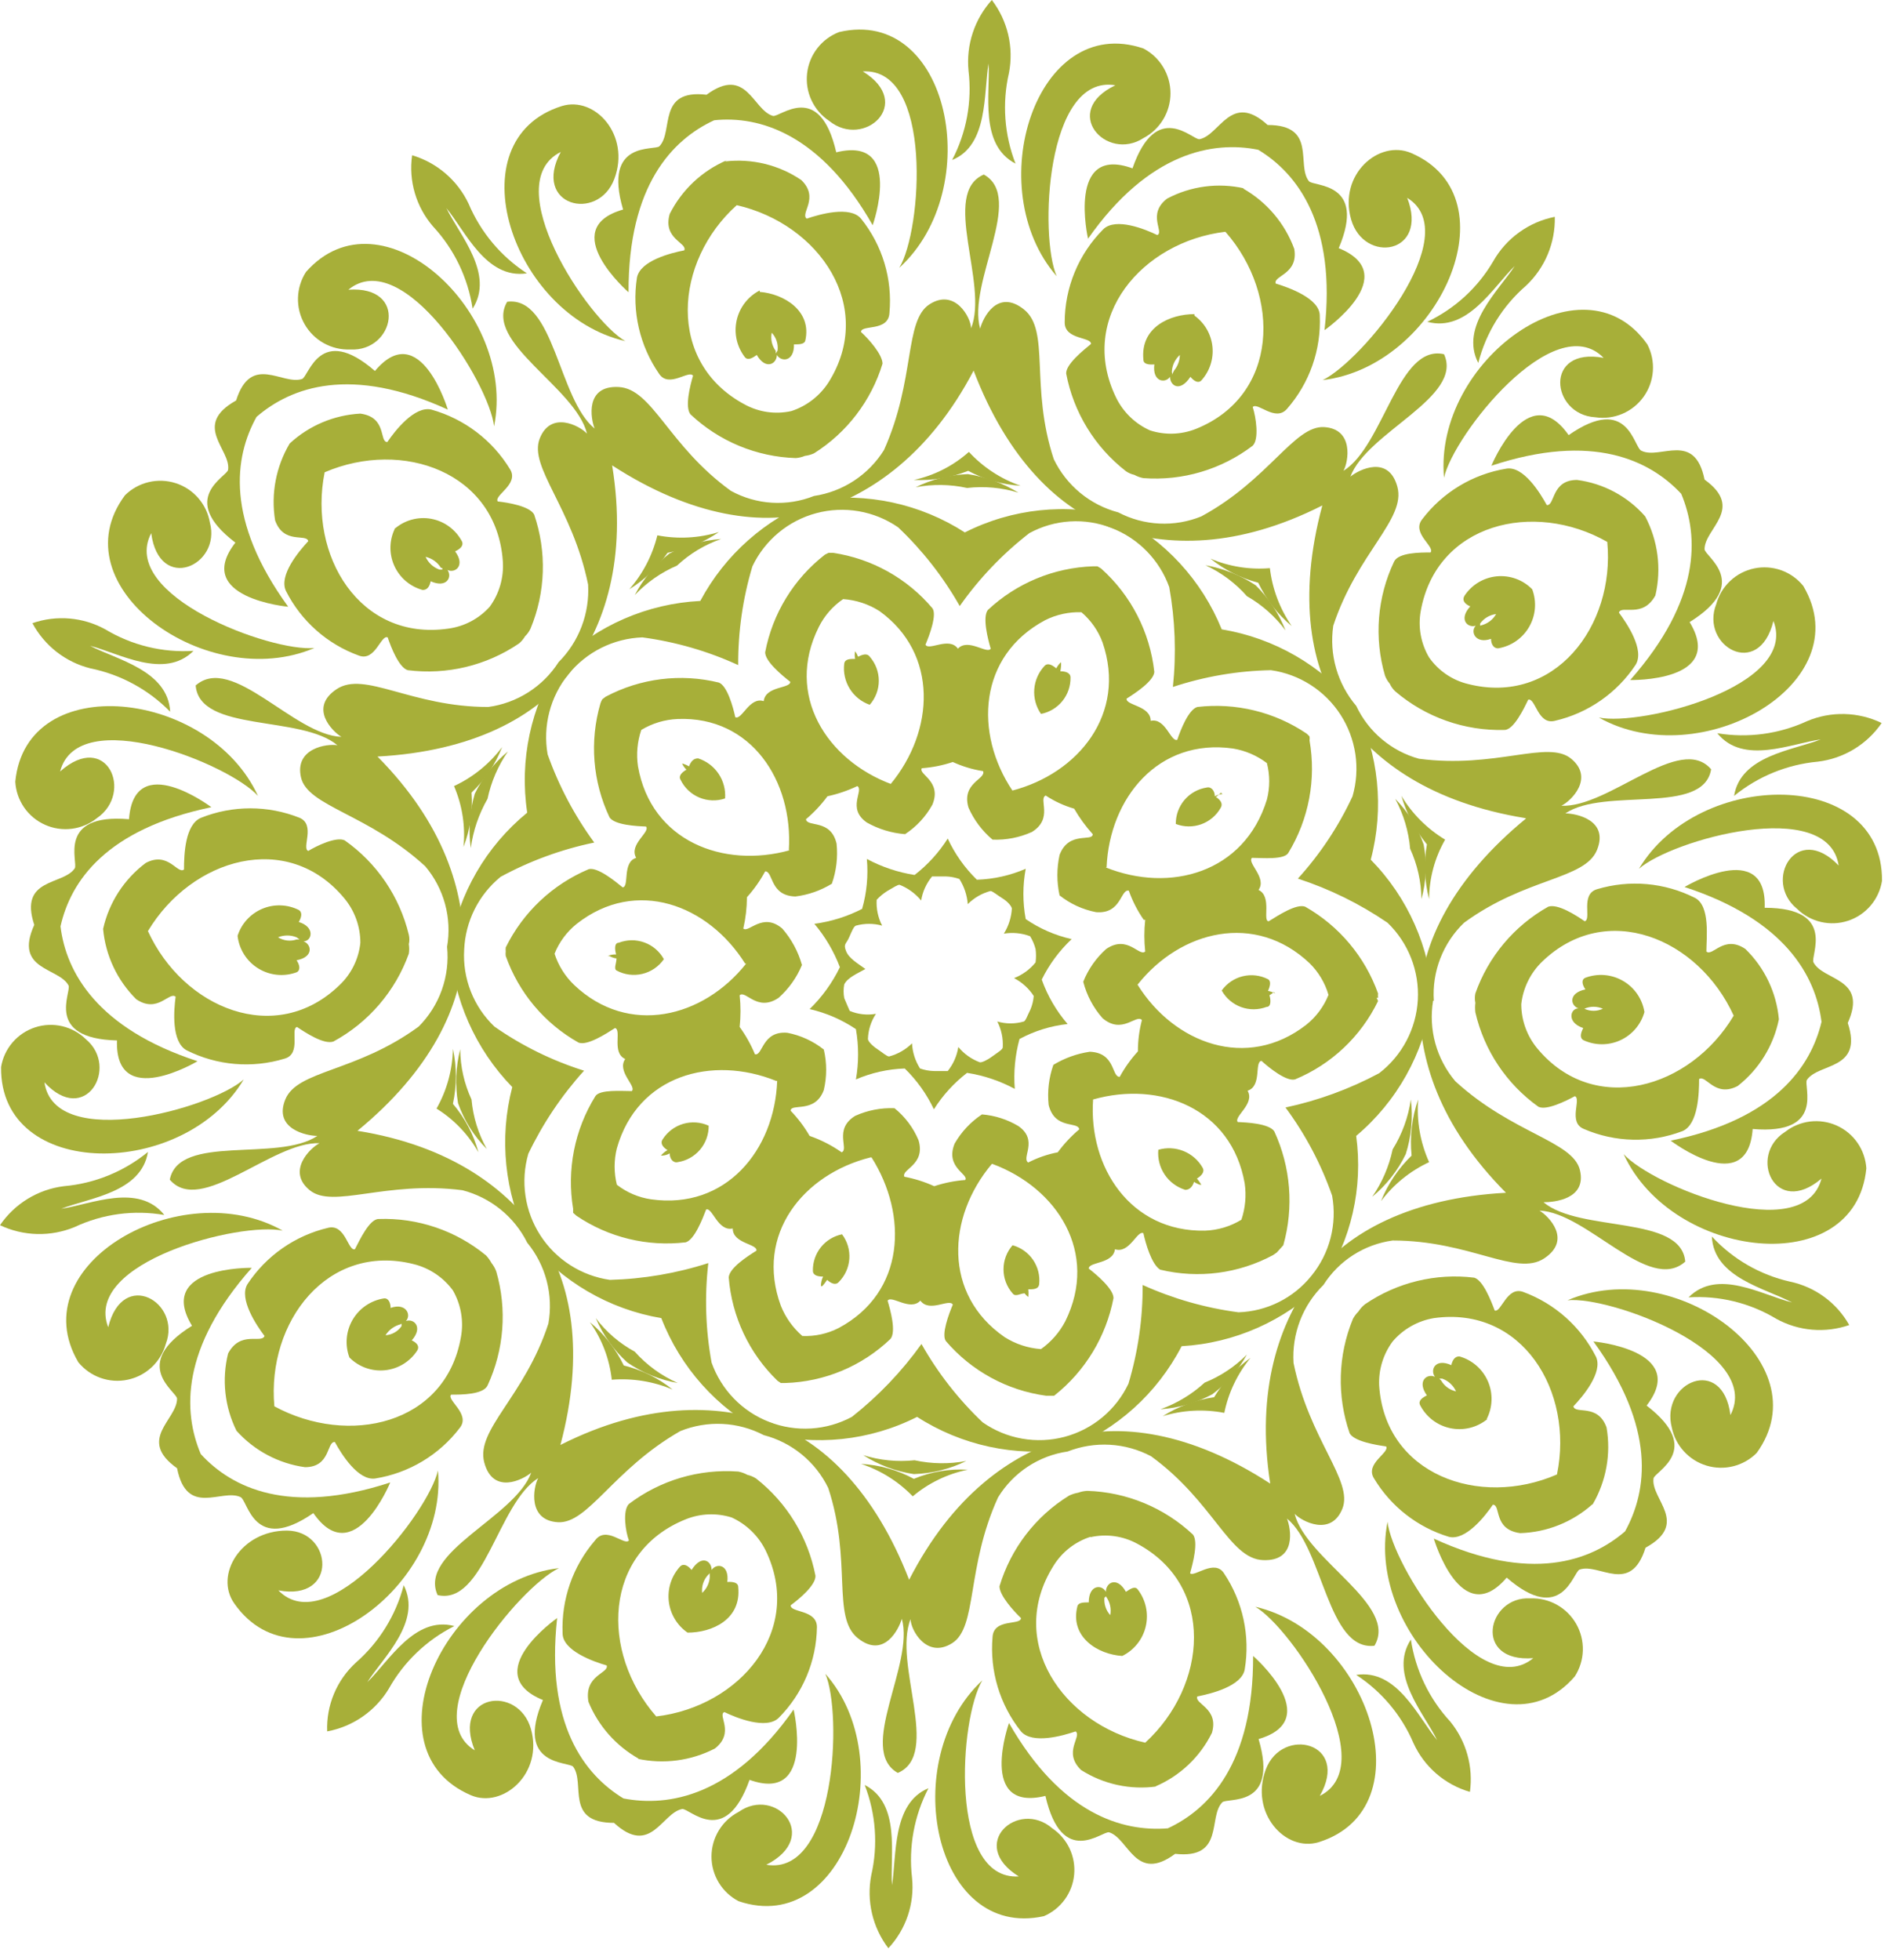<svg xmlns="http://www.w3.org/2000/svg" width="131" height="136" viewBox="0 0 131 136" fill="none"><path d="M71.853 65.836C71.895 66.146 71.895 66.461 71.853 66.771C71.459 67.257 70.944 67.632 70.361 67.858C70.915 68.147 71.385 68.574 71.726 69.097C71.701 69.419 71.624 69.735 71.499 70.033C71.296 70.437 71.17 70.816 71.043 70.867C70.441 71.045 69.8 71.045 69.198 70.867C69.482 71.421 69.613 72.041 69.577 72.662C69.577 72.814 69.223 73.016 68.844 73.294C68.465 73.572 68.111 73.724 67.984 73.699C67.403 73.481 66.889 73.115 66.493 72.637C66.399 73.248 66.146 73.823 65.759 74.305C65.633 74.305 65.254 74.305 64.799 74.305C64.471 74.297 64.147 74.237 63.838 74.128C63.504 73.605 63.312 73.004 63.282 72.384C62.839 72.821 62.29 73.135 61.689 73.294C61.537 73.294 61.259 73.041 60.88 72.788C60.501 72.536 60.222 72.232 60.222 72.081C60.242 71.459 60.434 70.854 60.779 70.336C60.165 70.444 59.533 70.374 58.958 70.134C58.958 70.134 58.756 69.679 58.579 69.249C58.518 68.932 58.518 68.605 58.579 68.288C58.832 67.808 59.464 67.555 60.045 67.226C59.489 66.822 58.908 66.493 58.706 65.987C58.503 65.482 58.706 65.507 58.908 65.052C59.11 64.597 59.236 64.268 59.388 64.218C59.984 64.052 60.613 64.052 61.209 64.218C60.922 63.665 60.791 63.044 60.829 62.422C61.047 62.19 61.293 61.986 61.562 61.816C61.967 61.588 62.296 61.361 62.422 61.386C63.003 61.617 63.516 61.991 63.914 62.473C64.014 61.86 64.276 61.284 64.672 60.804C64.672 60.804 65.153 60.804 65.633 60.804C65.952 60.815 66.268 60.875 66.568 60.981C66.901 61.507 67.1 62.106 67.15 62.726C67.583 62.29 68.124 61.976 68.718 61.816C68.869 61.816 69.147 62.069 69.552 62.321C69.956 62.574 70.184 62.878 70.209 63.029C70.173 63.648 69.982 64.248 69.653 64.774C70.265 64.672 70.892 64.733 71.473 64.951C71.643 65.225 71.771 65.524 71.853 65.836ZM72.282 67.96C72.8 66.907 73.502 65.957 74.356 65.153C73.215 64.896 72.134 64.424 71.17 63.763C70.955 62.609 70.955 61.427 71.17 60.273C70.098 60.737 68.949 60.995 67.782 61.032C66.938 60.212 66.252 59.243 65.759 58.175C65.145 59.145 64.367 60.001 63.459 60.703C62.3 60.521 61.18 60.145 60.147 59.591C60.252 60.756 60.141 61.93 59.818 63.055C58.782 63.588 57.661 63.939 56.506 64.091C57.261 64.987 57.86 66.004 58.276 67.1C57.752 68.184 57.041 69.168 56.177 70.007C57.324 70.269 58.413 70.741 59.388 71.398C59.59 72.552 59.59 73.733 59.388 74.887C60.46 74.425 61.609 74.168 62.776 74.128C63.614 74.944 64.299 75.903 64.799 76.96C65.411 75.989 66.19 75.133 67.099 74.432C68.259 74.61 69.379 74.987 70.411 75.544C70.32 74.379 70.431 73.207 70.74 72.081C71.775 71.523 72.909 71.171 74.077 71.044C73.293 70.136 72.684 69.09 72.282 67.96Z" fill="#A7AF39"></path><path d="M97.843 58.883C98.346 59.979 98.612 61.167 98.627 62.372C98.97 61.137 99.022 59.839 98.779 58.58C98.363 57.394 97.69 56.314 96.807 55.42C97.387 56.491 97.74 57.67 97.843 58.883Z" fill="#A7AF39"></path><path d="M96.629 79.742C96.38 80.92 95.898 82.037 95.213 83.028C96.192 82.221 96.985 81.212 97.539 80.07C97.929 78.847 98.05 77.553 97.893 76.278C97.716 77.508 97.286 78.687 96.629 79.742Z" fill="#A7AF39"></path><path d="M83.584 95.922C82.698 96.736 81.657 97.363 80.524 97.768C81.781 97.683 83.006 97.329 84.115 96.731C85.105 95.997 85.924 95.056 86.516 93.975C85.682 94.817 84.684 95.48 83.584 95.922Z" fill="#A7AF39"></path><path d="M63.458 101.308C62.258 101.434 61.045 101.314 59.894 100.954C60.96 101.633 62.157 102.081 63.408 102.268C64.672 102.225 65.913 101.915 67.049 101.358C65.861 101.583 64.639 101.566 63.458 101.308Z" fill="#A7AF39"></path><path d="M44.042 93.773C42.985 93.2 42.062 92.407 41.337 91.447C41.837 92.623 42.588 93.675 43.536 94.531C44.586 95.245 45.775 95.728 47.026 95.947C45.887 95.444 44.87 94.702 44.042 93.773Z" fill="#A7AF39"></path><path d="M32.716 76.278C32.208 75.184 31.941 73.995 31.933 72.789C31.623 74.012 31.572 75.286 31.781 76.531C32.2 77.729 32.882 78.817 33.778 79.716C33.186 78.658 32.824 77.486 32.716 76.278Z" fill="#A7AF39"></path><path d="M33.828 55.419C34.077 54.241 34.558 53.123 35.244 52.133C34.278 52.937 33.494 53.936 32.943 55.066C32.586 56.288 32.491 57.571 32.665 58.833C32.829 57.63 33.224 56.471 33.828 55.419Z" fill="#A7AF39"></path><path d="M46.975 39.238C47.855 38.416 48.897 37.788 50.035 37.393C48.781 37.482 47.56 37.826 46.444 38.404C45.449 39.184 44.63 40.167 44.042 41.286C44.87 40.411 45.868 39.714 46.975 39.238Z" fill="#A7AF39"></path><path d="M67.101 33.853C68.299 33.715 69.513 33.827 70.666 34.182C69.593 33.52 68.398 33.081 67.152 32.893C65.896 32.939 64.664 33.249 63.536 33.803C64.716 33.578 65.928 33.596 67.101 33.853Z" fill="#A7AF39"></path><path d="M86.519 41.362C87.567 41.961 88.48 42.77 89.199 43.739C88.733 42.562 88.027 41.494 87.126 40.604C86.07 39.908 84.882 39.435 83.637 39.213C84.737 39.721 85.719 40.453 86.519 41.362Z" fill="#A7AF39"></path><path d="M90.054 60.956C92.262 61.675 94.356 62.706 96.274 64.016C96.989 64.704 97.546 65.539 97.909 66.463C98.272 67.387 98.431 68.379 98.376 69.37C98.321 70.361 98.052 71.328 97.589 72.206C97.126 73.084 96.479 73.852 95.692 74.457C93.649 75.551 91.461 76.351 89.195 76.834C90.575 78.699 91.666 80.761 92.431 82.952C92.607 83.928 92.57 84.931 92.321 85.892C92.073 86.852 91.618 87.747 90.99 88.514C90.378 89.275 89.61 89.895 88.737 90.331C87.865 90.767 86.908 91.01 85.933 91.043C83.636 90.74 81.395 90.101 79.284 89.147C79.296 91.467 78.964 93.776 78.298 95.998C77.871 96.898 77.253 97.694 76.487 98.33C75.721 98.967 74.825 99.429 73.863 99.684C72.9 99.939 71.893 99.981 70.913 99.807C69.932 99.634 69.001 99.248 68.184 98.678C66.506 97.088 65.075 95.255 63.937 93.242C62.574 95.147 60.948 96.849 59.108 98.299C58.234 98.767 57.27 99.042 56.28 99.103C55.291 99.163 54.3 99.01 53.376 98.652C52.451 98.294 51.615 97.741 50.924 97.03C50.233 96.318 49.705 95.466 49.374 94.532C48.957 92.255 48.88 89.929 49.147 87.629C46.938 88.34 44.639 88.732 42.32 88.793C41.342 88.654 40.405 88.307 39.573 87.775C38.74 87.243 38.031 86.539 37.495 85.71C36.958 84.88 36.605 83.945 36.461 82.968C36.316 81.991 36.383 80.994 36.657 80.045C37.662 77.947 38.965 76.005 40.525 74.28C38.308 73.584 36.211 72.552 34.306 71.221C33.589 70.538 33.029 69.707 32.667 68.786C32.304 67.864 32.148 66.875 32.207 65.886C32.248 64.913 32.494 63.959 32.93 63.087C33.366 62.216 33.981 61.447 34.736 60.83C36.774 59.725 38.963 58.924 41.233 58.453C39.862 56.583 38.772 54.521 37.997 52.335C37.827 51.36 37.867 50.36 38.115 49.402C38.364 48.444 38.815 47.551 39.438 46.782C40.061 46.013 40.841 45.386 41.726 44.944C42.612 44.502 43.581 44.255 44.571 44.219C46.87 44.526 49.111 45.173 51.22 46.141C51.207 43.821 51.539 41.511 52.206 39.289C52.634 38.39 53.252 37.595 54.017 36.959C54.782 36.322 55.676 35.859 56.638 35.602C57.599 35.344 58.605 35.299 59.586 35.469C60.567 35.638 61.499 36.019 62.319 36.584C64.005 38.183 65.445 40.023 66.592 42.045C67.941 40.128 69.568 38.424 71.421 36.988C72.289 36.514 73.251 36.237 74.238 36.176C75.226 36.114 76.214 36.271 77.135 36.634C78.055 36.992 78.887 37.542 79.576 38.249C80.265 38.955 80.795 39.801 81.129 40.73C81.54 43.016 81.625 45.348 81.382 47.658C83.578 46.932 85.871 46.54 88.183 46.495C89.161 46.633 90.098 46.98 90.931 47.512C91.763 48.044 92.472 48.748 93.009 49.578C93.546 50.407 93.898 51.342 94.043 52.319C94.187 53.296 94.12 54.293 93.847 55.242C92.878 57.328 91.6 59.254 90.054 60.956ZM78.93 68.314C81.913 64.546 87.096 63.257 90.863 66.822C91.483 67.43 91.936 68.188 92.178 69.022C91.852 69.834 91.32 70.549 90.636 71.095C86.514 74.305 81.458 72.384 78.93 68.314ZM76.781 60.172C76.983 55.369 80.371 51.197 85.554 51.93C86.408 52.071 87.216 52.418 87.905 52.942C88.119 53.771 88.119 54.641 87.905 55.47C86.338 60.577 81.154 61.968 76.705 60.172H76.781ZM70.258 54.863C67.578 50.868 67.881 45.508 72.508 43.031C73.291 42.637 74.16 42.445 75.036 42.475C75.697 43.037 76.202 43.759 76.502 44.573C78.197 49.503 74.834 53.675 70.182 54.863H70.258ZM61.864 54.408C57.364 52.739 54.456 48.214 56.807 43.511C57.194 42.727 57.778 42.056 58.501 41.564C59.401 41.626 60.27 41.912 61.029 42.399C65.125 45.357 64.847 50.717 61.788 54.408H61.864ZM54.81 58.984C50.183 60.274 45.177 58.352 44.267 53.169C44.141 52.32 44.219 51.454 44.495 50.641C45.26 50.179 46.13 49.918 47.023 49.882C52.13 49.68 55.038 54.181 54.734 58.984H54.81ZM51.776 66.847C48.793 70.614 43.61 71.904 39.843 68.339C39.214 67.739 38.745 66.991 38.477 66.165C38.803 65.352 39.335 64.637 40.02 64.091C44.141 60.855 49.147 62.777 51.7 66.847H51.776ZM53.925 74.988C53.748 79.792 50.36 83.938 45.177 83.205C44.311 83.079 43.492 82.731 42.801 82.194C42.595 81.364 42.595 80.496 42.801 79.665C44.242 74.584 49.4 73.193 53.849 74.988H53.925ZM60.473 80.297C63.002 84.292 62.825 89.652 58.198 92.13C57.418 92.531 56.546 92.723 55.67 92.686C55.012 92.115 54.501 91.396 54.178 90.588C52.358 85.632 55.745 81.46 60.397 80.297H60.473ZM68.867 80.753C73.368 82.421 76.25 86.922 73.924 91.65C73.523 92.424 72.942 93.092 72.23 93.596C71.331 93.532 70.462 93.245 69.701 92.762C65.429 89.804 65.707 84.444 68.817 80.753H68.867ZM75.845 76.278C80.472 74.963 85.453 76.91 86.363 82.093C86.487 82.942 86.409 83.808 86.135 84.621C85.372 85.087 84.501 85.348 83.607 85.379C78.449 85.481 75.516 80.98 75.845 76.278ZM88.487 68.92C88.327 68.838 88.157 68.779 87.981 68.743C88.133 68.415 88.208 68.061 87.981 67.934C87.441 67.658 86.819 67.585 86.23 67.729C85.64 67.873 85.122 68.224 84.77 68.718C85.065 69.25 85.541 69.658 86.113 69.867C86.684 70.076 87.311 70.072 87.88 69.856C88.208 69.856 88.183 69.375 88.082 69.047C88.193 68.986 88.296 68.909 88.385 68.819L88.487 68.92ZM84.82 55.091C84.634 55.1 84.453 55.152 84.29 55.242C84.29 54.888 84.062 54.56 83.733 54.636C83.13 54.727 82.581 55.033 82.186 55.498C81.791 55.962 81.578 56.554 81.584 57.164C82.15 57.382 82.775 57.39 83.346 57.186C83.917 56.981 84.395 56.579 84.694 56.051C84.871 55.773 84.694 55.495 84.365 55.293C84.493 55.204 84.612 55.102 84.719 54.989L84.82 55.091ZM73.62 45.938C73.486 46.06 73.374 46.206 73.292 46.368C73.013 46.141 72.71 45.964 72.483 46.191C72.064 46.634 71.81 47.207 71.764 47.815C71.718 48.423 71.882 49.028 72.23 49.529C72.814 49.416 73.34 49.1 73.714 48.638C74.089 48.175 74.288 47.595 74.278 47C74.278 46.672 73.924 46.57 73.57 46.57C73.619 46.364 73.636 46.15 73.62 45.938ZM59.336 45.18C59.295 45.355 59.295 45.536 59.336 45.711C58.982 45.711 58.628 45.711 58.577 46.039C58.502 46.646 58.637 47.26 58.959 47.78C59.28 48.3 59.77 48.693 60.347 48.896C60.752 48.435 60.976 47.842 60.976 47.228C60.976 46.614 60.752 46.02 60.347 45.559C60.145 45.281 59.816 45.433 59.538 45.559C59.486 45.425 59.418 45.298 59.336 45.18ZM47.326 52.967C47.398 53.129 47.501 53.275 47.63 53.397C47.326 53.574 47.048 53.827 47.225 54.105C47.494 54.658 47.956 55.095 48.524 55.332C49.092 55.569 49.727 55.591 50.31 55.394C50.356 54.788 50.196 54.183 49.857 53.679C49.517 53.174 49.018 52.799 48.439 52.613C48.11 52.613 47.933 52.84 47.807 53.169C47.657 53.079 47.495 53.011 47.326 52.967ZM42.27 66.316C42.424 66.409 42.596 66.469 42.775 66.493C42.775 66.822 42.573 67.201 42.775 67.328C43.323 67.625 43.962 67.71 44.569 67.565C45.176 67.421 45.708 67.057 46.062 66.544C45.767 66.006 45.286 65.594 44.709 65.385C44.132 65.175 43.499 65.183 42.927 65.406C42.624 65.406 42.649 65.861 42.75 66.215C42.551 66.21 42.354 66.245 42.169 66.316H42.27ZM45.961 80.171C46.139 80.161 46.312 80.109 46.467 80.019C46.467 80.373 46.694 80.702 47.023 80.626C47.626 80.535 48.175 80.229 48.57 79.764C48.965 79.299 49.179 78.708 49.172 78.098C48.617 77.843 47.989 77.798 47.404 77.969C46.819 78.141 46.315 78.519 45.986 79.033C45.784 79.311 45.986 79.59 46.315 79.792C46.141 79.889 45.987 80.018 45.86 80.171H45.961ZM57.06 89.222C57.18 89.087 57.29 88.944 57.389 88.793C57.642 89.02 57.97 89.197 58.198 88.944C58.629 88.513 58.89 87.939 58.931 87.331C58.973 86.722 58.794 86.119 58.425 85.632C57.846 85.75 57.326 86.068 56.956 86.53C56.587 86.992 56.391 87.569 56.403 88.16C56.403 88.489 56.757 88.565 57.111 88.565C57.011 88.77 56.96 88.995 56.959 89.222H57.06ZM71.345 89.981C71.37 89.805 71.37 89.626 71.345 89.45C71.699 89.45 72.053 89.45 72.103 89.096C72.167 88.499 72.016 87.9 71.678 87.404C71.34 86.909 70.836 86.549 70.258 86.391C69.852 86.852 69.629 87.445 69.629 88.059C69.629 88.674 69.852 89.267 70.258 89.728C70.46 90.006 70.789 89.728 71.092 89.728C71.164 89.824 71.249 89.909 71.345 89.981ZM83.354 82.194C83.264 82.043 83.163 81.899 83.051 81.764C83.329 81.587 83.607 81.334 83.455 81.031C83.159 80.503 82.694 80.09 82.133 79.861C81.573 79.631 80.952 79.598 80.371 79.767C80.315 80.375 80.471 80.983 80.812 81.49C81.153 81.996 81.658 82.37 82.242 82.548C82.545 82.548 82.747 82.32 82.849 81.992C82.973 82.078 83.109 82.146 83.253 82.194H83.354ZM95.616 69.224C95.604 69.123 95.604 69.021 95.616 68.92C94.707 66.373 92.912 64.237 90.56 62.903C89.953 62.675 88.689 63.51 88.031 63.914C87.576 63.914 88.284 62.195 87.323 61.74C87.93 60.906 86.514 59.869 86.868 59.515C87.602 59.515 89.119 59.667 89.397 59.161C90.814 56.829 91.335 54.062 90.863 51.374C90.877 51.282 90.877 51.188 90.863 51.096C90.802 51.022 90.734 50.955 90.661 50.894C88.435 49.391 85.744 48.736 83.076 49.048C82.469 49.225 81.913 50.641 81.686 51.324C81.23 51.501 80.876 49.781 79.84 50.009C79.84 48.947 78.095 48.947 78.171 48.467C78.778 48.087 80.042 47.253 80.093 46.621C79.791 43.854 78.476 41.297 76.401 39.441L76.149 39.289H75.845C73.122 39.38 70.525 40.458 68.538 42.323C68.159 42.829 68.538 44.32 68.741 45.003C68.488 45.407 67.173 44.244 66.465 45.003C65.859 44.143 64.443 45.18 64.215 44.725C64.493 44.067 65.024 42.652 64.695 42.197C62.939 40.118 60.485 38.751 57.793 38.353H57.49L57.237 38.48C55.075 40.158 53.601 42.567 53.091 45.256C53.091 45.888 54.254 46.849 54.835 47.304C54.835 47.784 53.116 47.582 52.99 48.644C52.004 48.315 51.473 49.984 51.018 49.756C50.866 49.048 50.461 47.582 49.88 47.354C47.227 46.704 44.427 47.055 42.017 48.34L41.789 48.517C41.737 48.605 41.694 48.698 41.663 48.795C40.896 51.421 41.121 54.238 42.295 56.709C42.649 57.24 44.166 57.316 44.823 57.341C45.152 57.72 43.61 58.58 44.141 59.515C43.155 59.819 43.686 61.513 43.205 61.563C42.649 61.108 41.461 60.147 40.854 60.299C38.339 61.356 36.292 63.286 35.089 65.735C35.081 65.827 35.081 65.92 35.089 66.013C35.077 66.114 35.077 66.215 35.089 66.316C35.989 68.869 37.786 71.008 40.146 72.334C40.753 72.561 42.042 71.727 42.674 71.322C43.155 71.449 42.421 73.041 43.382 73.471C42.775 74.331 44.191 75.367 43.837 75.696C43.129 75.696 41.612 75.57 41.309 76.05C39.864 78.381 39.316 81.157 39.767 83.862C39.767 83.862 39.767 84.039 39.767 84.141L39.994 84.343C42.218 85.85 44.911 86.505 47.579 86.188C48.186 86.011 48.742 84.57 48.995 83.913C49.425 83.736 49.804 85.455 50.841 85.228C50.841 86.29 52.585 86.29 52.484 86.77C51.877 87.149 50.613 87.958 50.562 88.616C50.777 91.342 51.982 93.896 53.95 95.796L54.178 95.948H54.481C57.212 95.868 59.816 94.778 61.788 92.888C62.193 92.383 61.788 90.916 61.586 90.234C61.864 89.829 63.153 90.992 63.861 90.234C64.493 91.093 65.884 90.057 66.111 90.512C65.833 91.169 65.302 92.585 65.631 93.04C67.405 95.114 69.879 96.464 72.584 96.832H72.862H73.14C75.284 95.143 76.747 92.737 77.261 90.057C77.261 89.425 76.098 88.439 75.542 88.009C75.542 87.528 77.236 87.705 77.362 86.669C78.374 86.998 78.904 85.329 79.334 85.556C79.486 86.239 79.89 87.705 80.497 88.085C83.145 88.723 85.936 88.363 88.335 87.073L88.588 86.896L89.043 86.391C89.784 83.762 89.56 80.955 88.411 78.477C88.031 77.946 86.514 77.87 85.882 77.845C85.579 77.466 87.096 76.581 86.565 75.671C87.576 75.342 87.02 73.674 87.526 73.598C88.057 74.078 89.245 75.039 89.852 74.887C92.375 73.844 94.427 71.909 95.616 69.451C95.588 69.373 95.554 69.297 95.515 69.224H95.616ZM79.461 63.813C79.382 64.544 79.382 65.282 79.461 66.013C79.031 66.392 78.247 64.825 76.755 65.836C76.054 66.46 75.509 67.239 75.162 68.111C75.401 69.049 75.861 69.916 76.502 70.639C77.868 71.802 78.829 70.336 79.233 70.766C79.046 71.476 78.953 72.207 78.955 72.94C78.464 73.477 78.04 74.072 77.691 74.71C77.109 74.71 77.413 73.041 75.618 72.966C74.723 73.097 73.863 73.407 73.089 73.876C72.774 74.767 72.662 75.717 72.761 76.657C73.191 78.401 74.809 77.769 74.884 78.351C74.326 78.821 73.826 79.356 73.393 79.944C72.68 80.08 71.99 80.319 71.345 80.651C70.839 80.348 72.078 79.109 70.662 78.123C69.893 77.663 69.028 77.386 68.134 77.314C67.353 77.832 66.704 78.524 66.238 79.337C65.555 81.005 67.249 81.46 66.971 81.865C66.24 81.919 65.518 82.064 64.822 82.295C64.16 81.994 63.464 81.773 62.749 81.638C62.521 81.107 64.24 80.829 63.735 79.109C63.372 78.24 62.799 77.476 62.066 76.884C61.127 76.847 60.192 77.028 59.336 77.415C57.819 78.351 58.931 79.716 58.4 79.944C57.715 79.463 56.966 79.08 56.175 78.806C55.81 78.173 55.369 77.587 54.861 77.061C54.861 76.505 56.554 77.289 57.161 75.62C57.377 74.697 57.377 73.737 57.161 72.814C56.424 72.229 55.557 71.83 54.633 71.651C52.863 71.499 52.939 73.269 52.383 73.142C52.104 72.471 51.748 71.835 51.321 71.246C51.399 70.515 51.399 69.778 51.321 69.047C51.751 68.668 52.535 70.235 54.026 69.224C54.73 68.597 55.284 67.819 55.644 66.948C55.383 66.014 54.916 65.151 54.279 64.42C52.914 63.257 51.953 64.749 51.574 64.42C51.738 63.707 51.823 62.978 51.827 62.246C52.319 61.7 52.743 61.098 53.091 60.451C53.672 60.451 53.394 62.145 55.189 62.195C56.086 62.085 56.948 61.783 57.718 61.31C58.032 60.419 58.144 59.469 58.046 58.529C57.642 56.785 55.998 57.417 55.922 56.835C56.48 56.365 56.981 55.83 57.414 55.242C58.13 55.088 58.826 54.851 59.487 54.535C59.968 54.838 58.729 56.077 60.145 57.063C60.96 57.522 61.866 57.798 62.799 57.872C63.588 57.353 64.239 56.65 64.695 55.824C65.378 54.181 63.684 53.725 63.962 53.296C64.694 53.243 65.416 53.099 66.111 52.866C66.778 53.172 67.484 53.385 68.21 53.498C68.437 54.054 66.693 54.307 67.198 56.026C67.577 56.886 68.148 57.647 68.867 58.251C69.806 58.289 70.741 58.107 71.598 57.72C73.115 56.785 72.028 55.419 72.558 55.192C73.166 55.593 73.831 55.9 74.531 56.102C74.897 56.736 75.329 57.329 75.82 57.872C75.82 58.428 74.151 57.619 73.519 59.313C73.316 60.237 73.316 61.195 73.519 62.119C74.256 62.704 75.124 63.103 76.047 63.282C77.817 63.434 77.741 61.664 78.323 61.791C78.576 62.508 78.925 63.188 79.359 63.813H79.461ZM99.434 69.426C99.229 65.748 97.692 62.27 95.111 59.642C96.053 56.079 95.667 52.296 94.023 48.998C91.688 46.156 88.399 44.261 84.77 43.663C83.394 40.266 80.834 37.481 77.564 35.825C74.008 34.88 70.229 35.276 66.946 36.938C63.853 34.947 60.142 34.147 56.504 34.688C53.112 35.998 50.304 38.483 48.59 41.691C44.922 41.876 41.446 43.385 38.806 45.938C36.824 49.034 36.033 52.745 36.581 56.38C33.73 58.712 31.825 62.001 31.221 65.634C31.444 69.307 32.978 72.779 35.544 75.418C34.62 78.973 35.006 82.743 36.632 86.037C38.955 88.906 42.245 90.83 45.885 91.447C47.217 94.879 49.751 97.71 53.015 99.411C56.571 100.356 60.35 99.96 63.634 98.299C66.719 100.284 70.42 101.083 74.05 100.549C77.477 99.206 80.298 96.663 81.989 93.394C85.658 93.183 89.126 91.646 91.748 89.071C93.754 86.049 94.59 82.4 94.099 78.806C96.929 76.422 98.791 73.086 99.333 69.426H99.434Z" fill="#A7AF39"></path><path d="M126.388 70.892C125.983 67.707 123.86 63.813 116.882 61.538C116.882 61.538 122.621 58.099 122.444 62.979C127.5 62.979 125.579 66.342 125.832 66.771C126.514 68.061 129.624 67.833 128.208 70.968C129.295 74.255 126.211 73.724 125.377 74.912C125.099 75.317 126.691 78.755 121.61 78.326C121.256 83.205 115.921 79.135 115.921 79.135C123.177 77.643 125.655 73.977 126.388 70.892Z" fill="#A7AF39"></path><path d="M112.759 106.238C114.302 103.431 114.934 99.083 110.56 93.066C110.56 93.066 117.234 93.672 114.251 97.515C118.271 100.6 114.782 102.091 114.731 102.572C114.529 104.013 117.26 105.682 114.175 107.376C113.139 110.688 110.964 108.412 109.599 108.893C109.144 109.07 108.385 112.786 104.542 109.449C101.382 113.165 99.486 106.743 99.486 106.743C106.211 109.828 110.357 108.311 112.759 106.238Z" fill="#A7AF39"></path><path d="M81.031 126.843C83.914 125.503 86.973 122.317 86.948 114.884C86.948 114.884 92.004 119.283 87.327 120.649C88.768 125.528 85.102 124.669 84.799 125.048C83.812 126.085 84.975 128.992 81.537 128.613C78.781 130.661 78.326 127.551 76.961 127.121C76.481 126.995 73.699 129.649 72.536 124.593C67.808 125.756 70.008 119.536 70.008 119.536C73.624 125.857 77.871 127.096 81.031 126.843Z" fill="#A7AF39"></path><path d="M43.259 124.77C46.394 125.376 50.844 124.618 55.066 118.601C55.066 118.601 56.583 125.124 52.007 123.48C50.313 128.259 47.835 125.427 47.33 125.503C45.914 125.781 45.155 128.815 42.602 126.464C39.163 126.464 40.63 123.733 39.77 122.57C39.467 122.191 35.699 122.57 37.672 117.943C33.171 116.098 38.657 112.255 38.657 112.255C37.848 119.637 40.554 123.126 43.259 124.77Z" fill="#A7AF39"></path><path d="M13.93 100.877C16.079 103.229 20.048 105.15 27.077 102.849C27.077 102.849 24.549 109.018 21.742 104.973C17.57 107.855 17.216 104.088 16.686 103.861C15.371 103.254 12.969 105.277 12.286 101.863C9.48 99.866 12.286 98.501 12.286 97.034C12.286 96.554 8.974 94.683 13.323 91.978C10.795 87.832 17.469 87.958 17.469 87.958C12.539 93.52 12.691 97.945 13.93 100.877Z" fill="#A7AF39"></path><path d="M4.198 64.269C4.578 67.429 6.727 71.348 13.705 73.623C13.705 73.623 7.965 77.061 8.117 72.182C3.061 72.055 4.982 68.819 4.754 68.364C4.072 67.1 0.937 67.328 2.378 64.167C1.291 60.881 4.375 61.437 5.184 60.248C5.462 59.844 3.895 56.406 8.951 56.835C9.305 51.956 14.665 56.001 14.665 56.001C7.384 57.518 4.906 61.108 4.198 64.269Z" fill="#A7AF39"></path><path d="M17.799 28.922C16.256 31.704 15.624 36.078 19.998 42.095C19.998 42.095 13.349 41.488 16.332 37.645C12.287 34.561 15.776 33.069 15.827 32.589C16.029 31.173 13.298 29.504 16.383 27.785C17.419 24.498 19.594 26.748 20.959 26.293C21.439 26.116 22.172 22.4 26.015 25.737C29.151 21.995 31.072 28.417 31.072 28.417C24.347 25.332 20.201 26.849 17.799 28.922Z" fill="#A7AF39"></path><path d="M49.554 8.343C46.646 9.683 43.587 12.869 43.612 20.277C43.612 20.277 38.556 15.877 43.233 14.537C41.792 9.658 45.483 10.492 45.761 10.138C46.747 9.102 45.584 6.169 49.023 6.573C51.804 4.526 52.233 7.635 53.624 8.04C54.079 8.192 56.86 5.512 58.023 10.568C62.751 9.405 60.551 15.625 60.551 15.625C56.961 9.304 52.714 8.015 49.554 8.343Z" fill="#A7AF39"></path><path d="M87.301 10.391C84.191 9.759 79.716 10.543 75.494 16.56C75.494 16.56 74.002 10.012 78.578 11.68C80.247 6.877 82.75 9.734 83.23 9.658C84.646 9.38 85.404 6.346 87.958 8.672C91.396 8.672 89.93 11.428 90.815 12.565C91.118 12.97 94.86 12.565 92.888 17.217C97.414 19.063 91.902 22.906 91.902 22.906C92.736 15.599 90.031 12.034 87.301 10.391Z" fill="#A7AF39"></path><path d="M116.653 34.258C114.479 31.932 110.51 29.985 103.481 32.311C103.481 32.311 106.009 26.142 108.841 30.188C113.013 27.28 113.341 31.073 113.897 31.275C115.187 31.907 117.589 29.884 118.271 33.272C121.078 35.295 118.271 36.66 118.271 38.101C118.271 38.607 121.583 40.452 117.235 43.158C119.763 47.329 113.114 47.178 113.114 47.178C118.019 41.615 117.892 37.216 116.653 34.258Z" fill="#A7AF39"></path><path d="M127.576 60.046C126.842 55.217 115.971 58.276 113.721 60.273C117.867 53.321 130.66 53.245 130.584 61.108C130.485 61.741 130.212 62.334 129.797 62.823C129.383 63.312 128.841 63.677 128.233 63.878C127.624 64.079 126.972 64.108 126.347 63.963C125.723 63.818 125.151 63.504 124.693 63.055C122.292 61.108 124.643 56.987 127.576 60.046Z" fill="#A7AF39"></path><path d="M111.268 24.827C107.83 21.313 100.826 30.212 100.194 33.145C99.461 25.08 109.777 17.47 114.302 23.892C114.598 24.463 114.731 25.104 114.685 25.746C114.639 26.388 114.417 27.004 114.043 27.527C113.669 28.05 113.157 28.46 112.565 28.711C111.973 28.962 111.323 29.044 110.687 28.948C107.602 28.771 107.097 24.043 111.268 24.827Z" fill="#A7AF39"></path><path d="M77.39 5.916C72.561 5.107 72.106 16.409 73.319 19.164C68.01 13.071 71.878 0.834 79.336 3.363C79.903 3.661 80.377 4.108 80.708 4.656C81.039 5.204 81.214 5.832 81.214 6.472C81.214 7.113 81.039 7.741 80.708 8.289C80.377 8.837 79.903 9.284 79.336 9.582C76.758 11.251 73.572 7.737 77.39 5.916Z" fill="#A7AF39"></path><path d="M38.91 10.542C34.51 12.742 40.781 22.172 43.385 23.664C35.522 21.869 31.477 9.708 38.986 7.357C41.286 6.649 43.764 9.379 42.626 12.413C41.488 15.447 36.887 14.284 38.91 10.542Z" fill="#A7AF39"></path><path d="M10.492 36.989C8.216 41.337 18.835 45.256 21.819 44.953C14.385 48.138 3.969 40.68 8.672 34.359C9.126 33.911 9.694 33.596 10.315 33.448C10.935 33.3 11.585 33.325 12.192 33.521C12.8 33.716 13.342 34.075 13.759 34.557C14.178 35.039 14.455 35.626 14.562 36.255C15.371 39.239 11.048 41.185 10.492 36.989Z" fill="#A7AF39"></path><path d="M3.083 75.089C3.791 79.943 14.688 76.884 16.913 74.887C12.767 81.839 -0.026 81.915 0.075 74.027C0.178 73.396 0.453 72.805 0.87 72.32C1.286 71.835 1.828 71.473 2.436 71.275C3.044 71.076 3.695 71.049 4.317 71.195C4.94 71.342 5.51 71.657 5.966 72.106C8.292 74.052 5.915 78.173 3.083 75.089Z" fill="#A7AF39"></path><path d="M19.315 110.334C22.729 113.848 29.732 104.948 30.389 102.016C31.097 110.081 20.782 117.691 16.256 111.244C14.866 109.272 16.711 106.187 19.897 106.187C23.082 106.187 23.487 111.117 19.315 110.334Z" fill="#A7AF39"></path><path d="M53.171 129.371C58 130.18 58.455 118.879 57.267 116.123C62.576 122.09 58.708 134.427 51.25 131.899C50.682 131.605 50.207 131.16 49.875 130.614C49.543 130.068 49.367 129.441 49.367 128.802C49.367 128.163 49.543 127.536 49.875 126.99C50.207 126.444 50.682 125.999 51.25 125.705C53.828 123.885 57.014 127.424 53.171 129.371Z" fill="#A7AF39"></path><path d="M91.575 124.593C95.949 122.418 89.678 112.988 87.1 111.471C94.963 113.291 99.008 125.452 91.499 127.804C89.173 128.512 86.695 125.756 87.833 122.747C88.971 119.739 93.698 120.876 91.575 124.593Z" fill="#A7AF39"></path><path d="M120.067 98.172C122.343 93.824 111.749 89.905 108.766 90.208C116.174 87.023 126.464 94.481 121.888 100.802C121.442 101.249 120.884 101.567 120.272 101.721C119.66 101.876 119.017 101.862 118.413 101.68C117.808 101.499 117.264 101.156 116.839 100.69C116.413 100.224 116.122 99.651 115.997 99.032C115.188 95.897 119.537 93.975 120.067 98.172Z" fill="#A7AF39"></path><path d="M126.387 81.764C125.148 86.517 114.681 82.295 112.658 80.07C116.021 87.402 128.738 88.894 129.497 81.056C129.457 80.421 129.245 79.809 128.883 79.286C128.521 78.762 128.022 78.348 127.442 78.088C126.861 77.827 126.22 77.731 125.589 77.808C124.957 77.886 124.359 78.135 123.858 78.528C121.254 80.171 123.151 84.52 126.387 81.764Z" fill="#A7AF39"></path><path d="M123.051 43.081C124.821 47.632 113.873 50.388 110.94 49.781C117.969 53.751 129.119 47.43 125.124 40.654C124.724 40.156 124.193 39.779 123.592 39.563C122.99 39.348 122.341 39.303 121.715 39.434C121.09 39.565 120.513 39.866 120.048 40.305C119.583 40.743 119.249 41.302 119.081 41.918C117.944 44.801 122.04 47.203 123.051 43.081Z" fill="#A7AF39"></path><path d="M97.641 13.728C101.762 16.256 94.505 25.055 91.775 26.369C99.79 25.434 105.124 13.728 97.919 10.618C95.668 9.657 92.862 12.11 93.747 15.22C94.632 18.329 99.157 17.647 97.641 13.728Z" fill="#A7AF39"></path><path d="M59.867 4.955C64.747 4.677 63.988 15.978 62.396 18.582C68.438 13.07 65.885 0.429 58.224 2.224C57.625 2.453 57.1 2.842 56.708 3.35C56.315 3.857 56.07 4.463 56 5.1C55.929 5.738 56.036 6.383 56.308 6.963C56.58 7.544 57.007 8.039 57.541 8.393C59.943 10.34 63.483 7.18 59.867 4.955Z" fill="#A7AF39"></path><path d="M24.169 20.1C27.961 16.99 33.953 26.597 34.282 29.581C35.875 21.642 26.444 12.97 21.236 18.861C20.888 19.397 20.695 20.018 20.676 20.657C20.657 21.296 20.814 21.927 21.13 22.483C21.445 23.038 21.907 23.497 22.466 23.808C23.024 24.119 23.657 24.27 24.295 24.246C27.38 24.423 28.366 19.796 24.169 20.1Z" fill="#A7AF39"></path><path d="M4.17 53.523C5.409 48.77 15.902 52.992 17.899 55.217C14.536 47.86 1.819 46.394 1.061 54.231C1.097 54.871 1.308 55.488 1.671 56.016C2.035 56.543 2.537 56.96 3.122 57.221C3.707 57.482 4.352 57.577 4.988 57.496C5.623 57.414 6.224 57.16 6.724 56.76C9.303 54.99 7.407 50.641 4.17 53.523Z" fill="#A7AF39"></path><path d="M7.508 92.079C5.738 87.528 16.71 84.747 19.618 85.379C12.589 81.41 1.44 87.705 5.434 94.507C5.838 95.003 6.371 95.379 6.973 95.593C7.576 95.807 8.227 95.852 8.853 95.721C9.479 95.591 10.058 95.29 10.525 94.853C10.992 94.416 11.331 93.859 11.502 93.242C12.615 90.36 8.519 87.958 7.508 92.079Z" fill="#A7AF39"></path><path d="M32.943 121.433C28.796 118.905 36.052 110.081 38.783 108.792C30.768 109.727 25.434 121.433 32.664 124.543C34.889 125.503 37.721 123.026 36.836 119.941C35.951 116.857 31.325 117.489 32.943 121.433Z" fill="#A7AF39"></path><path d="M70.689 130.18C65.81 130.484 66.568 119.182 68.161 116.578C62.245 122.065 64.773 134.63 72.434 132.936C73.009 132.689 73.507 132.292 73.876 131.786C74.245 131.281 74.471 130.685 74.53 130.062C74.59 129.439 74.48 128.811 74.214 128.245C73.947 127.679 73.533 127.195 73.015 126.843C70.639 124.795 67.099 127.956 70.689 130.18Z" fill="#A7AF39"></path><path d="M106.388 115.036C102.621 118.146 96.604 108.564 96.275 105.58C94.708 113.519 104.214 122.191 109.271 116.3C109.617 115.76 109.81 115.135 109.826 114.494C109.843 113.852 109.684 113.219 109.366 112.661C109.049 112.104 108.584 111.644 108.024 111.331C107.463 111.019 106.828 110.866 106.186 110.89C103.178 110.713 102.166 115.365 106.388 115.036Z" fill="#A7AF39"></path><path d="M130.56 50.161C130.055 50.897 129.4 51.516 128.637 51.978C127.874 52.44 127.021 52.734 126.135 52.841C124.003 53.036 121.979 53.864 120.32 55.217C120.775 52.411 124.416 52.057 126.338 51.298C124.29 51.577 120.952 53.094 119.157 50.869C121.267 51.219 123.434 50.928 125.377 50.034C126.2 49.685 127.088 49.515 127.982 49.537C128.876 49.559 129.755 49.771 130.56 50.161Z" fill="#A7AF39"></path><path d="M128.311 91.927C127.485 92.213 126.608 92.323 125.737 92.249C124.866 92.175 124.02 91.919 123.254 91.498C121.422 90.392 119.297 89.872 117.161 90.006C119.184 87.983 122.218 89.829 124.341 90.36C122.496 89.374 118.906 88.641 118.779 85.784C120.231 87.356 122.127 88.45 124.215 88.919C125.072 89.1 125.881 89.463 126.587 89.982C127.293 90.5 127.881 91.164 128.311 91.927Z" fill="#A7AF39"></path><path d="M101.991 124.315C101.132 124.066 100.337 123.635 99.66 123.05C98.984 122.465 98.442 121.741 98.072 120.927C97.245 118.993 95.864 117.348 94.103 116.199C96.934 115.769 98.375 119.106 99.715 120.724C98.805 118.854 96.327 116.148 97.895 113.746C98.214 115.874 99.165 117.856 100.625 119.435C101.176 120.111 101.581 120.893 101.816 121.733C102.051 122.572 102.111 123.451 101.991 124.315Z" fill="#A7AF39"></path><path d="M61.639 135.161C61.097 134.449 60.711 133.631 60.507 132.76C60.302 131.889 60.283 130.984 60.451 130.105C60.933 128.017 60.774 125.832 59.996 123.835C62.524 125.124 61.741 128.714 61.892 130.788C62.221 128.74 61.892 125.099 64.421 124.062C63.428 125.975 63.031 128.142 63.283 130.282C63.373 131.165 63.273 132.058 62.99 132.9C62.706 133.741 62.246 134.513 61.639 135.161Z" fill="#A7AF39"></path><path d="M22.703 120.118C22.668 119.224 22.828 118.333 23.174 117.508C23.518 116.683 24.04 115.943 24.7 115.34C26.315 113.924 27.469 112.057 28.012 109.98C29.302 112.508 26.546 115.036 25.484 116.705C26.976 115.264 28.771 112.078 31.527 112.811C29.609 113.773 28.023 115.288 26.976 117.16C26.513 117.927 25.892 118.587 25.156 119.096C24.42 119.606 23.584 119.954 22.703 120.118Z" fill="#A7AF39"></path><path d="M0 85C0.503 84.261 1.158 83.637 1.921 83.171C2.684 82.704 3.537 82.406 4.424 82.295C6.566 82.109 8.602 81.281 10.265 79.918C9.81 82.75 6.169 83.104 4.247 83.862C6.295 83.559 9.607 82.042 11.402 84.292C9.293 83.924 7.121 84.216 5.183 85.126C4.358 85.468 3.471 85.634 2.578 85.612C1.685 85.59 0.807 85.382 0 85Z" fill="#A7AF39"></path><path d="M2.25 43.233C3.076 42.947 3.953 42.837 4.824 42.911C5.695 42.985 6.541 43.242 7.307 43.663C9.147 44.77 11.281 45.291 13.425 45.155C11.402 47.177 8.242 45.306 6.245 44.801C8.065 45.761 11.655 46.495 11.807 49.377C10.304 47.842 8.375 46.794 6.27 46.368C5.418 46.155 4.621 45.766 3.928 45.226C3.236 44.686 2.664 44.007 2.25 43.233Z" fill="#A7AF39"></path><path d="M28.595 10.771C29.448 11.025 30.237 11.456 30.912 12.035C31.587 12.614 32.133 13.329 32.514 14.133C33.35 16.111 34.759 17.793 36.559 18.962C33.727 19.392 32.286 16.029 30.972 14.437C31.882 16.307 34.334 19.013 32.792 21.415C32.473 19.287 31.522 17.305 30.061 15.726C29.475 15.054 29.04 14.264 28.787 13.408C28.534 12.553 28.468 11.653 28.595 10.771Z" fill="#A7AF39"></path><path d="M68.819 0C69.363 0.711 69.75 1.53 69.954 2.401C70.159 3.273 70.177 4.178 70.008 5.057C69.524 7.153 69.683 9.347 70.463 11.352C67.934 10.037 68.718 6.472 68.592 4.399C68.238 6.447 68.592 10.088 66.064 11.099C67.06 9.197 67.457 7.037 67.201 4.905C67.115 4.02 67.215 3.126 67.493 2.282C67.772 1.437 68.223 0.66 68.819 0Z" fill="#A7AF39"></path><path d="M107.881 15.043C107.902 15.935 107.736 16.822 107.392 17.645C107.048 18.469 106.534 19.21 105.883 19.822C104.256 21.227 103.1 23.098 102.571 25.181C101.257 22.653 104.012 20.125 105.1 18.456C103.608 19.897 101.813 23.083 99.032 22.325C100.945 21.418 102.54 19.955 103.608 18.128C104.056 17.336 104.67 16.651 105.408 16.119C106.145 15.586 106.988 15.22 107.881 15.043Z" fill="#A7AF39"></path><path d="M100.271 58.251C99.552 59.506 99.169 60.926 99.158 62.372C98.836 61.134 98.784 59.84 99.007 58.58C98.193 57.591 97.591 56.447 97.237 55.217C97.986 56.46 99.028 57.502 100.271 58.251Z" fill="#A7AF39"></path><path d="M99.159 80.626C97.841 81.24 96.695 82.169 95.821 83.332C96.299 82.14 97.022 81.063 97.945 80.171C97.812 78.856 97.967 77.527 98.4 76.278C98.285 77.768 98.546 79.263 99.159 80.626Z" fill="#A7AF39"></path><path d="M84.949 98.021C83.528 97.747 82.061 97.825 80.676 98.249C81.76 97.568 82.975 97.12 84.241 96.934C84.891 95.863 85.751 94.934 86.769 94.203C85.859 95.308 85.234 96.619 84.949 98.021Z" fill="#A7AF39"></path><path d="M63.332 103.81C62.336 102.779 61.104 102.006 59.742 101.56C61.025 101.63 62.277 101.984 63.408 102.597C64.591 102.107 65.871 101.89 67.15 101.965C65.743 102.25 64.43 102.885 63.332 103.81Z" fill="#A7AF39"></path><path d="M42.448 95.72C42.291 94.281 41.769 92.906 40.931 91.726C41.919 92.55 42.721 93.576 43.282 94.734C44.521 95.033 45.678 95.603 46.67 96.403C45.338 95.839 43.89 95.605 42.448 95.72Z" fill="#A7AF39"></path><path d="M30.288 76.91C31.007 75.644 31.398 74.219 31.425 72.763C31.699 74.021 31.699 75.323 31.425 76.581C32.257 77.557 32.861 78.706 33.195 79.944C32.495 78.705 31.496 77.662 30.288 76.91Z" fill="#A7AF39"></path><path d="M31.503 54.535C32.821 53.921 33.967 52.992 34.84 51.83C34.372 53.026 33.647 54.105 32.717 54.99C32.815 56.271 32.625 57.559 32.16 58.757C32.301 57.317 32.075 55.864 31.503 54.535Z" fill="#A7AF39"></path><path d="M45.611 37.14C47.032 37.414 48.499 37.335 49.884 36.912C48.812 37.642 47.596 38.133 46.319 38.353C45.617 39.369 44.713 40.23 43.664 40.882C44.604 39.809 45.272 38.525 45.611 37.14Z" fill="#A7AF39"></path><path d="M67.227 31.351C68.211 32.419 69.445 33.226 70.817 33.702C69.543 33.62 68.302 33.266 67.176 32.665C65.98 33.141 64.696 33.357 63.409 33.297C64.828 32.987 66.143 32.317 67.227 31.351Z" fill="#A7AF39"></path><path d="M88.111 39.416C88.28 40.859 88.801 42.24 89.628 43.435C88.645 42.612 87.852 41.586 87.302 40.427C86.093 40.11 84.964 39.541 83.99 38.758C85.29 39.309 86.705 39.534 88.111 39.416Z" fill="#A7AF39"></path><path d="M123.429 70.715C123.262 68.863 122.437 67.132 121.103 65.836C119.612 64.825 118.828 66.392 118.398 66.013C118.398 65.077 118.676 62.852 117.614 62.296C115.509 61.229 113.074 61.012 110.813 61.69C109.625 62.043 110.459 63.788 109.954 63.914C109.372 63.51 108.083 62.675 107.426 62.903C105.065 64.228 103.268 66.367 102.369 68.92C102.323 69.137 102.323 69.361 102.369 69.578C102.343 69.796 102.343 70.017 102.369 70.235C102.98 72.878 104.535 75.207 106.743 76.783C107.299 77.061 108.664 76.379 109.271 76.05C109.752 76.227 108.766 77.87 109.903 78.326C112.072 79.263 114.521 79.317 116.73 78.477C117.842 78.022 117.893 75.797 117.893 74.862C118.373 74.533 118.98 76.177 120.573 75.342C122.045 74.189 123.058 72.548 123.429 70.715ZM114.151 35.825C112.935 34.435 111.254 33.536 109.423 33.297C107.628 33.297 107.906 35.092 107.324 35.041C106.869 34.207 105.706 32.311 104.518 32.513C102.193 32.894 100.103 34.152 98.678 36.028C97.919 36.988 99.588 37.924 99.259 38.328C98.551 38.328 97.034 38.328 96.731 38.96C95.556 41.431 95.332 44.248 96.099 46.874C96.176 47.077 96.287 47.265 96.427 47.43C96.519 47.629 96.648 47.809 96.807 47.961C98.916 49.763 101.619 50.718 104.392 50.641C105.024 50.641 105.732 49.175 106.035 48.542C106.541 48.391 106.692 50.312 107.881 50.009C110.182 49.479 112.191 48.085 113.493 46.115C114.125 45.079 112.887 43.258 112.33 42.5C112.507 41.944 113.974 42.93 114.859 41.312C115.293 39.457 115.041 37.509 114.151 35.825ZM86.34 13.071C84.526 12.657 82.624 12.908 80.98 13.779C79.564 14.866 80.803 16.105 80.297 16.307C79.463 15.902 77.415 15.068 76.555 15.902C75.706 16.753 75.031 17.762 74.572 18.872C74.112 19.983 73.875 21.173 73.875 22.375C73.875 23.588 75.746 23.361 75.696 23.866C75.139 24.322 73.951 25.282 73.977 25.914C74.487 28.603 75.961 31.012 78.123 32.69C78.298 32.812 78.496 32.898 78.704 32.943C78.901 33.053 79.115 33.13 79.336 33.171C82.055 33.373 84.753 32.572 86.921 30.92C87.376 30.465 87.149 28.948 86.921 28.24C87.25 27.861 88.489 29.302 89.298 28.367C90.862 26.583 91.677 24.265 91.573 21.895C91.573 20.706 89.424 19.948 88.514 19.67C88.337 19.113 90.107 19.038 89.803 17.268C89.15 15.491 87.887 14.003 86.239 13.071H86.34ZM50.413 11.124C48.703 11.862 47.307 13.178 46.469 14.841C45.963 16.585 47.708 16.838 47.48 17.369C46.57 17.546 44.421 18.077 44.194 19.265C43.835 21.605 44.387 23.994 45.736 25.94C46.418 26.951 47.809 25.636 48.087 26.066C47.885 26.749 47.505 28.24 47.91 28.746C49.893 30.616 52.492 31.696 55.217 31.78C55.434 31.763 55.647 31.711 55.849 31.628C56.067 31.602 56.28 31.542 56.481 31.451C58.76 30.016 60.447 27.808 61.234 25.232C61.234 24.6 60.273 23.513 59.742 23.032C59.742 22.501 61.639 23.032 61.714 21.718C61.933 19.361 61.226 17.013 59.742 15.169C58.984 14.259 56.86 14.866 55.975 15.169C55.495 14.815 56.885 13.728 55.596 12.489C54.046 11.44 52.171 10.983 50.312 11.2L50.413 11.124ZM20.099 30.769C19.148 32.374 18.79 34.262 19.088 36.103C19.695 37.797 21.262 36.988 21.389 37.544C20.756 38.227 19.315 39.921 19.846 41.008C20.9 43.09 22.709 44.691 24.903 45.483C26.041 45.913 26.42 44.017 26.9 44.219C27.128 44.902 27.684 46.318 28.291 46.495C31 46.838 33.742 46.182 36.002 44.649C36.173 44.507 36.319 44.336 36.432 44.143C36.59 43.991 36.718 43.811 36.811 43.612C37.858 41.094 37.948 38.279 37.064 35.699C36.76 35.117 35.243 34.864 34.535 34.789C34.257 34.359 36.027 33.6 35.395 32.564C34.167 30.538 32.215 29.056 29.934 28.417C28.771 28.139 27.406 29.884 26.875 30.668C26.293 30.668 26.875 28.948 25.004 28.695C23.177 28.793 21.442 29.526 20.099 30.769ZM7.154 64.445C7.322 66.292 8.137 68.02 9.455 69.325C10.947 70.336 11.73 68.769 12.186 69.148C12.059 70.083 11.882 72.283 12.944 72.864C15.052 73.925 17.488 74.134 19.745 73.446C20.933 73.117 20.124 71.373 20.605 71.246C21.212 71.651 22.476 72.485 23.133 72.258C25.566 70.938 27.429 68.769 28.366 66.165C28.401 65.947 28.401 65.725 28.366 65.507C28.417 65.291 28.417 65.066 28.366 64.85C27.728 62.199 26.146 59.871 23.917 58.302C23.335 58.023 21.97 58.681 21.389 59.035C20.908 58.858 21.919 57.214 20.782 56.734C18.59 55.861 16.147 55.861 13.955 56.734C12.843 57.189 12.767 59.262 12.767 60.324C12.312 60.678 11.68 59.035 10.112 59.869C8.612 60.993 7.563 62.616 7.154 64.445ZM16.408 99.26C17.643 100.639 19.327 101.535 21.161 101.788C22.956 101.788 22.653 99.993 23.234 100.043C23.689 100.878 24.852 102.749 26.041 102.572C28.375 102.197 30.475 100.939 31.906 99.057C32.665 98.097 30.971 97.136 31.299 96.757C32.007 96.757 33.524 96.757 33.828 96.124C34.978 93.646 35.193 90.836 34.434 88.211C34.357 88.001 34.246 87.804 34.106 87.629C34.002 87.438 33.874 87.259 33.726 87.099C31.633 85.373 28.98 84.473 26.268 84.57C25.636 84.57 24.953 86.037 24.625 86.669C24.144 86.82 23.967 84.899 22.779 85.177C20.476 85.718 18.467 87.12 17.166 89.096C16.559 90.107 17.798 91.953 18.355 92.686C18.152 93.242 16.686 92.281 15.826 93.9C15.38 95.699 15.586 97.598 16.408 99.26ZM44.219 122.014C46.041 122.412 47.946 122.162 49.604 121.306C51.02 120.194 49.756 118.98 50.261 118.778C51.096 119.182 53.169 120.017 54.028 119.182C55.697 117.508 56.649 115.251 56.683 112.887C56.683 111.648 54.837 111.901 54.863 111.37C55.444 110.94 56.607 109.979 56.582 109.322C56.066 106.649 54.603 104.252 52.461 102.572C52.274 102.454 52.069 102.368 51.854 102.319C51.657 102.209 51.444 102.132 51.222 102.091C48.504 101.894 45.808 102.694 43.637 104.341C43.182 104.796 43.41 106.288 43.637 106.87C43.334 107.274 42.07 105.808 41.286 106.87C39.746 108.656 38.942 110.96 39.036 113.317C39.036 114.53 41.21 115.289 42.095 115.542C42.272 116.098 40.502 116.199 40.831 118.07C41.517 119.74 42.746 121.13 44.32 122.014H44.219ZM80.171 123.935C81.879 123.204 83.269 121.886 84.09 120.219C84.595 118.5 82.851 118.222 83.078 117.691C84.014 117.514 86.163 116.983 86.365 115.82C86.753 113.493 86.238 111.105 84.924 109.145C84.267 108.134 82.851 109.449 82.573 109.145C82.775 108.437 83.154 106.971 82.775 106.465C80.782 104.595 78.175 103.516 75.443 103.431C75.227 103.441 75.014 103.484 74.811 103.558C74.592 103.597 74.38 103.665 74.179 103.76C71.852 105.195 70.133 107.436 69.35 110.055C69.35 110.687 70.336 111.775 70.841 112.255C70.841 112.786 68.945 112.255 68.869 113.57C68.664 115.924 69.37 118.268 70.841 120.118C71.625 121.028 73.749 120.421 74.634 120.118C75.089 120.472 73.724 121.559 75.013 122.798C76.574 123.792 78.439 124.195 80.272 123.935H80.171ZM110.51 104.367C111.448 102.757 111.789 100.868 111.471 99.032C110.864 97.338 109.296 98.147 109.17 97.566C109.802 96.908 111.243 95.214 110.738 94.127C109.683 92.041 107.876 90.432 105.681 89.627C104.543 89.222 104.164 91.093 103.709 90.916C103.456 90.234 102.9 88.818 102.293 88.641C99.624 88.313 96.928 88.969 94.708 90.487C94.529 90.629 94.376 90.799 94.253 90.992C94.103 91.141 93.975 91.312 93.874 91.498C92.831 94.027 92.75 96.851 93.647 99.436C93.95 99.993 95.442 100.246 96.175 100.347C96.453 100.777 94.683 101.535 95.34 102.572C96.507 104.515 98.354 105.957 100.523 106.617C101.686 106.92 103.052 105.176 103.583 104.392C104.164 104.392 103.583 106.111 105.479 106.364C107.33 106.307 109.102 105.6 110.485 104.367H110.51ZM114.1 70.21C114.028 69.762 113.857 69.337 113.601 68.963C113.344 68.59 113.007 68.278 112.615 68.051C112.223 67.824 111.786 67.686 111.334 67.648C110.883 67.611 110.429 67.674 110.004 67.833C109.701 67.96 109.777 68.314 110.004 68.642C108.791 68.895 108.968 69.78 109.524 69.957C108.942 69.957 108.69 70.943 109.853 71.322C109.701 71.626 109.575 71.98 109.853 72.156C110.255 72.346 110.694 72.445 111.139 72.447C111.584 72.449 112.024 72.354 112.428 72.169C112.832 71.983 113.192 71.712 113.48 71.374C113.769 71.035 113.981 70.638 114.1 70.21ZM106.313 40.882C105.996 40.558 105.611 40.309 105.185 40.154C104.759 39.999 104.304 39.941 103.853 39.984C103.402 40.028 102.966 40.172 102.578 40.406C102.19 40.64 101.86 40.958 101.611 41.337C101.434 41.64 101.611 41.893 102.015 42.07C101.181 42.98 101.838 43.587 102.394 43.41C101.99 43.84 102.394 44.7 103.456 44.32C103.456 44.674 103.633 45.003 103.962 44.978C104.407 44.902 104.83 44.729 105.2 44.471C105.57 44.213 105.879 43.876 106.104 43.484C106.329 43.093 106.464 42.657 106.5 42.207C106.536 41.757 106.472 41.304 106.313 40.882ZM82.876 21.793C81.182 21.793 79.109 22.703 79.336 24.954C79.336 25.282 79.741 25.308 80.095 25.282C79.943 26.496 80.853 26.622 81.182 26.142C81.182 26.749 81.865 27.254 82.598 26.142C82.826 26.42 83.129 26.622 83.356 26.395C83.643 26.078 83.86 25.704 83.992 25.298C84.124 24.892 84.169 24.462 84.124 24.037C84.078 23.612 83.944 23.202 83.729 22.832C83.514 22.463 83.223 22.144 82.876 21.895V21.793ZM52.714 20.15C52.309 20.358 51.956 20.653 51.678 21.014C51.401 21.375 51.208 21.793 51.111 22.237C51.014 22.682 51.017 23.143 51.119 23.586C51.222 24.029 51.421 24.445 51.702 24.802C51.93 25.029 52.259 24.802 52.511 24.625C53.118 25.687 53.902 25.257 53.902 24.625C54.205 25.131 55.116 25.105 55.09 23.892C55.444 23.892 55.798 23.892 55.874 23.639C56.355 21.566 54.382 20.378 52.714 20.251V20.15ZM27.431 36.609C27.223 37.011 27.107 37.454 27.092 37.907C27.078 38.359 27.164 38.809 27.346 39.224C27.528 39.638 27.8 40.007 28.143 40.303C28.486 40.598 28.89 40.813 29.327 40.932C29.656 40.932 29.808 40.679 29.883 40.326C30.996 40.831 31.4 40.022 31.047 39.542C31.577 39.795 32.311 39.238 31.577 38.252C31.906 38.101 32.184 37.873 32.058 37.57C31.844 37.162 31.54 36.808 31.169 36.535C30.798 36.261 30.369 36.076 29.916 35.993C29.463 35.911 28.997 35.932 28.553 36.056C28.109 36.181 27.7 36.404 27.355 36.71L27.431 36.609ZM16.484 64.926C16.536 65.386 16.692 65.829 16.94 66.221C17.188 66.612 17.522 66.942 17.917 67.186C18.311 67.429 18.756 67.58 19.217 67.626C19.678 67.673 20.144 67.614 20.579 67.454C20.858 67.328 20.807 66.948 20.579 66.62C21.793 66.392 21.616 65.507 21.06 65.305C21.641 65.305 21.894 64.319 20.731 63.965C20.908 63.661 21.009 63.307 20.731 63.131C20.339 62.935 19.909 62.826 19.471 62.812C19.033 62.798 18.598 62.879 18.194 63.05C17.79 63.221 17.428 63.477 17.133 63.8C16.838 64.124 16.616 64.508 16.484 64.926ZM24.245 94.178C24.564 94.5 24.951 94.747 25.378 94.901C25.805 95.054 26.261 95.109 26.712 95.063C27.163 95.017 27.598 94.871 27.985 94.634C28.372 94.398 28.701 94.078 28.948 93.697C29.125 93.419 28.948 93.166 28.569 92.99C29.378 92.079 28.72 91.447 28.164 91.65C28.569 91.22 28.164 90.36 27.102 90.739C27.102 90.385 26.951 90.031 26.622 90.082C26.175 90.154 25.749 90.325 25.376 90.582C25.002 90.838 24.691 91.175 24.463 91.567C24.236 91.959 24.098 92.396 24.061 92.848C24.023 93.299 24.086 93.754 24.245 94.178ZM47.708 113.266C49.402 113.266 51.45 112.356 51.222 110.106C51.222 109.777 50.818 109.727 50.464 109.752C50.615 108.538 49.73 108.412 49.376 108.918C49.376 108.311 48.694 107.805 47.986 108.918C47.758 108.639 47.455 108.437 47.202 108.665C46.903 108.987 46.677 109.369 46.539 109.786C46.401 110.203 46.355 110.645 46.402 111.081C46.45 111.518 46.592 111.939 46.817 112.316C47.042 112.693 47.346 113.017 47.708 113.266ZM77.87 114.884C78.278 114.684 78.636 114.395 78.918 114.038C79.201 113.682 79.4 113.267 79.501 112.823C79.603 112.38 79.605 111.92 79.506 111.476C79.408 111.032 79.212 110.616 78.932 110.258C78.73 110.005 78.401 110.258 78.123 110.435C77.516 109.347 76.732 109.777 76.732 110.435C76.454 109.904 75.544 109.929 75.544 111.168C75.215 111.168 74.836 111.168 74.76 111.421C74.204 113.57 76.176 114.783 77.87 114.884ZM103.153 98.451C103.361 98.047 103.477 97.602 103.491 97.148C103.506 96.694 103.42 96.242 103.238 95.826C103.056 95.409 102.784 95.038 102.442 94.74C102.099 94.442 101.694 94.224 101.257 94.102C100.928 94.102 100.776 94.38 100.7 94.709C99.588 94.203 99.209 95.037 99.563 95.518C99.006 95.265 98.299 95.821 99.006 96.807C98.703 96.959 98.4 97.161 98.526 97.465C98.732 97.875 99.028 98.233 99.392 98.513C99.756 98.793 100.178 98.988 100.628 99.082C101.077 99.177 101.542 99.169 101.987 99.06C102.433 98.951 102.849 98.742 103.203 98.451H103.153ZM109.929 69.982C110.132 69.892 110.351 69.846 110.573 69.846C110.795 69.846 111.015 69.892 111.218 69.982C111.016 70.077 110.796 70.126 110.573 70.126C110.35 70.126 110.13 70.077 109.929 69.982ZM102.698 43.41V43.258C102.828 43.078 102.994 42.927 103.185 42.814C103.377 42.701 103.589 42.628 103.81 42.601C103.7 42.795 103.551 42.965 103.373 43.1C103.194 43.234 102.991 43.331 102.774 43.385L102.698 43.41ZM81.308 26.015C81.334 25.951 81.334 25.878 81.308 25.813C81.316 25.588 81.369 25.366 81.465 25.162C81.561 24.958 81.697 24.775 81.865 24.625C81.858 25.023 81.715 25.407 81.46 25.712L81.308 26.015ZM53.826 24.524V24.347C53.694 24.167 53.601 23.962 53.553 23.744C53.505 23.527 53.503 23.301 53.548 23.083C53.702 23.247 53.818 23.443 53.888 23.657C53.958 23.871 53.98 24.098 53.953 24.322L53.826 24.524ZM30.692 39.517H30.49C30.279 39.441 30.085 39.324 29.92 39.172C29.755 39.02 29.622 38.836 29.529 38.632C29.748 38.682 29.954 38.774 30.136 38.904C30.319 39.035 30.473 39.2 30.591 39.39C30.624 39.403 30.658 39.411 30.692 39.415V39.517ZM20.782 65.178H20.579C20.367 65.25 20.141 65.274 19.918 65.248C19.695 65.221 19.48 65.146 19.29 65.027C19.703 64.859 20.166 64.859 20.579 65.027L20.782 65.178ZM27.861 91.826V92.003C27.735 92.186 27.57 92.338 27.377 92.447C27.184 92.557 26.97 92.621 26.748 92.635C26.985 92.26 27.356 91.989 27.785 91.877L27.861 91.826ZM49.25 109.145C49.237 109.212 49.237 109.281 49.25 109.347C49.245 109.567 49.196 109.784 49.104 109.984C49.013 110.183 48.882 110.363 48.719 110.51C48.694 110.293 48.715 110.072 48.78 109.863C48.846 109.654 48.954 109.461 49.098 109.297L49.25 109.145ZM76.758 110.637C76.75 110.687 76.75 110.738 76.758 110.788C76.887 110.969 76.979 111.175 77.026 111.392C77.074 111.609 77.077 111.834 77.036 112.053C76.888 111.889 76.776 111.697 76.706 111.488C76.637 111.279 76.611 111.058 76.631 110.839C76.677 110.811 76.72 110.777 76.758 110.738V110.637ZM99.866 95.644H100.068C100.28 95.719 100.474 95.837 100.639 95.989C100.804 96.141 100.937 96.325 101.029 96.529C100.812 96.483 100.608 96.392 100.429 96.261C100.251 96.13 100.102 95.963 99.992 95.771L99.866 95.644ZM105.555 69.653C105.682 68.539 106.191 67.502 106.996 66.721C111.445 62.423 117.842 65.077 120.294 70.463C117.286 75.519 110.611 77.491 106.667 72.738C105.97 71.898 105.577 70.846 105.555 69.755V69.653ZM99.158 45.61C98.587 44.643 98.381 43.504 98.577 42.399C99.664 36.306 106.414 34.688 111.521 37.595C112.078 43.461 107.83 48.972 101.863 47.455C100.767 47.191 99.805 46.534 99.158 45.61ZM79.791 29.858C78.766 29.399 77.934 28.593 77.44 27.583C74.735 22.021 79.261 16.762 85.025 16.079C88.919 20.504 88.716 27.457 82.977 29.757C81.959 30.161 80.833 30.197 79.791 29.858ZM54.913 28.518C53.815 28.763 52.665 28.602 51.677 28.063C46.216 25.156 46.772 18.127 51.121 14.234C56.86 15.549 60.779 21.288 57.492 26.521C56.887 27.463 55.977 28.168 54.913 28.518ZM33.979 42.095C33.23 42.928 32.208 43.466 31.097 43.612C24.979 44.497 21.363 38.556 22.526 32.766C27.937 30.44 34.46 32.766 34.889 38.935C34.967 40.063 34.645 41.182 33.979 42.095ZM25.004 65.406C24.89 66.524 24.378 67.565 23.563 68.339C19.138 72.637 12.716 69.957 10.264 64.597C13.298 59.54 19.947 57.568 23.891 62.322C24.611 63.188 25.004 64.28 25.004 65.406ZM31.426 89.526C31.988 90.505 32.185 91.651 31.982 92.762C30.92 98.855 24.17 100.347 19.037 97.566C18.506 91.7 22.728 86.188 28.72 87.705C29.807 87.978 30.764 88.622 31.426 89.526ZM50.767 105.277C51.788 105.744 52.618 106.547 53.118 107.552C55.824 113.114 51.323 118.399 45.533 119.081C41.64 114.631 41.842 107.704 47.581 105.403C48.597 104.994 49.722 104.949 50.767 105.277ZM75.67 106.642C76.769 106.397 77.918 106.559 78.907 107.097C84.342 110.005 83.786 116.932 79.463 120.902C73.724 119.612 69.805 113.873 73.092 108.639C73.681 107.678 74.596 106.96 75.67 106.617V106.642ZM96.63 93.065C97.362 92.207 98.374 91.634 99.487 91.447C105.605 90.588 109.221 96.504 108.032 102.293C102.622 104.645 96.099 102.293 95.694 96.124C95.645 95.028 95.976 93.947 96.63 93.065ZM99.487 69.426C99.421 68.426 99.575 67.423 99.937 66.489C100.3 65.554 100.862 64.71 101.585 64.016C105.909 60.855 109.979 61.032 110.813 58.959C111.648 56.886 109.347 56.431 108.614 56.431C111.344 54.585 118.196 56.608 118.727 53.371C116.578 50.843 111.648 56.051 108.336 55.9C109.018 55.571 110.636 53.978 109.018 52.638C107.4 51.298 103.785 53.346 98.45 52.638C97.504 52.376 96.626 51.912 95.876 51.28C95.125 50.647 94.52 49.86 94.102 48.972C93.457 48.211 92.981 47.322 92.706 46.363C92.432 45.404 92.364 44.397 92.509 43.41C94.177 38.353 97.565 36.028 96.959 33.777C96.352 31.527 94.278 32.589 93.697 33.069C94.86 29.96 101.56 27.558 100.195 24.574C97.009 23.841 96.023 30.92 93.217 32.665C93.571 32.033 93.95 29.757 91.877 29.631C89.803 29.505 88.034 33.297 83.356 35.825C82.433 36.201 81.439 36.371 80.444 36.323C79.448 36.275 78.475 36.01 77.592 35.547C76.624 35.292 75.722 34.83 74.949 34.193C74.177 33.555 73.552 32.758 73.117 31.856C71.448 26.799 72.889 22.931 71.044 21.465C69.198 19.998 68.187 22.071 68.01 22.805C67.1 19.619 71.145 13.703 68.263 12.11C65.254 13.399 68.617 19.695 67.378 22.779C67.378 22.046 66.265 19.973 64.496 21.111C62.726 22.248 63.535 26.319 61.335 31.224C60.805 32.074 60.096 32.8 59.258 33.35C58.42 33.9 57.472 34.261 56.481 34.409C55.553 34.779 54.556 34.938 53.559 34.877C52.562 34.816 51.592 34.535 50.716 34.055C46.368 30.92 45.281 26.976 42.929 26.85C40.578 26.724 40.983 29.049 41.261 29.732C38.732 27.684 38.454 20.529 35.193 20.934C33.524 23.74 39.946 26.875 40.73 30.086C40.224 29.53 38.202 28.468 37.443 30.44C36.684 32.412 39.718 35.218 40.806 40.553C40.862 41.544 40.709 42.536 40.356 43.464C40.004 44.392 39.459 45.235 38.758 45.938C38.218 46.779 37.502 47.492 36.66 48.029C35.817 48.566 34.868 48.914 33.878 49.048C28.518 49.048 25.307 46.52 23.36 47.809C21.414 49.099 23.057 50.742 23.689 51.121C20.377 50.995 16.104 45.331 13.576 47.556C13.854 50.843 20.883 49.579 23.411 51.703C22.703 51.576 20.428 51.905 20.883 53.928C21.338 55.95 25.535 56.456 29.504 60.097C30.15 60.861 30.62 61.757 30.882 62.722C31.144 63.688 31.192 64.698 31.021 65.684C31.122 66.695 30.997 67.716 30.657 68.674C30.316 69.631 29.767 70.501 29.049 71.221C24.701 74.407 20.63 74.23 19.796 76.278C18.961 78.326 21.287 78.806 22.02 78.806C19.265 80.651 12.413 78.629 11.781 81.84C13.93 84.368 18.886 79.185 22.172 79.311C21.515 79.64 19.872 81.258 21.49 82.573C23.108 83.888 26.748 81.89 32.083 82.573C33.05 82.823 33.952 83.277 34.728 83.905C35.505 84.533 36.137 85.32 36.583 86.214C37.219 86.988 37.679 87.89 37.932 88.859C38.185 89.828 38.226 90.841 38.05 91.826C36.406 96.883 32.993 99.184 33.6 101.459C34.207 103.735 36.305 102.647 36.861 102.167C35.724 105.277 28.999 107.679 30.364 110.662C33.575 111.395 34.535 104.316 37.342 102.546C36.988 103.204 36.609 105.479 38.707 105.606C40.806 105.732 42.55 101.94 47.202 99.285C48.13 98.909 49.128 98.739 50.128 98.787C51.127 98.835 52.105 99.1 52.992 99.563C53.959 99.814 54.859 100.272 55.632 100.905C56.405 101.537 57.031 102.331 57.467 103.229C59.136 108.285 57.694 112.179 59.515 113.645C61.335 115.112 62.372 113.013 62.574 112.305C63.459 115.491 59.439 121.382 62.296 123C65.33 121.711 61.942 115.415 63.181 112.331C63.181 113.064 64.293 115.112 66.063 113.999C67.833 112.887 67.024 108.766 69.249 103.886C69.77 103.033 70.473 102.305 71.308 101.754C72.142 101.204 73.088 100.844 74.078 100.701C75.01 100.336 76.009 100.176 77.008 100.233C78.008 100.289 78.983 100.561 79.867 101.029C84.216 104.19 85.278 108.134 87.629 108.235C89.981 108.336 89.576 106.061 89.298 105.353C91.826 107.426 92.104 114.556 95.366 114.176C97.06 111.345 90.638 108.235 89.829 105.024C90.334 105.555 92.357 106.617 93.141 104.67C93.925 102.723 90.84 99.892 89.753 94.557C89.691 93.559 89.844 92.56 90.201 91.626C90.559 90.693 91.113 89.847 91.826 89.147C92.354 88.314 93.058 87.606 93.887 87.074C94.717 86.541 95.653 86.196 96.63 86.062C102.015 86.062 105.201 88.59 107.147 87.301C109.094 86.011 107.451 84.368 106.819 83.989C110.131 84.115 114.404 89.778 116.932 87.528C116.654 84.267 109.625 85.531 107.097 83.407C107.83 83.407 110.105 83.205 109.625 81.182C109.145 79.16 104.948 78.654 100.978 75.013C100.332 74.25 99.859 73.354 99.592 72.389C99.326 71.425 99.273 70.413 99.436 69.426H99.487ZM105.883 56.785C100.827 60.931 98.577 65.457 98.501 69.426C98.425 73.395 99.841 78.073 104.493 82.75C97.919 83.104 93.469 85.481 91.118 88.615C88.767 91.751 87.124 96.403 88.135 102.926C82.623 99.335 77.642 98.653 73.875 99.79C70.108 100.928 66.088 103.735 63.08 109.6C60.703 103.456 57.088 99.968 53.396 98.678C49.705 97.389 44.75 97.287 38.884 100.246C40.578 93.9 39.693 88.944 37.443 85.708C35.193 82.472 31.274 79.489 24.802 78.452C29.858 74.305 32.083 69.755 32.159 65.811C32.235 61.866 30.819 57.164 26.192 52.486C32.766 52.133 37.19 49.756 39.567 46.621C41.943 43.486 43.536 38.809 42.474 32.286C48.011 35.876 52.992 36.558 56.734 35.421C60.475 34.283 64.546 31.451 67.555 25.712C69.906 31.881 73.521 35.37 77.238 36.66C80.954 37.949 85.859 38.05 91.75 35.067C90.031 41.438 90.916 46.393 93.166 49.63C95.416 52.866 99.335 55.697 105.833 56.759L105.883 56.785Z" fill="#A7AF39"></path></svg>